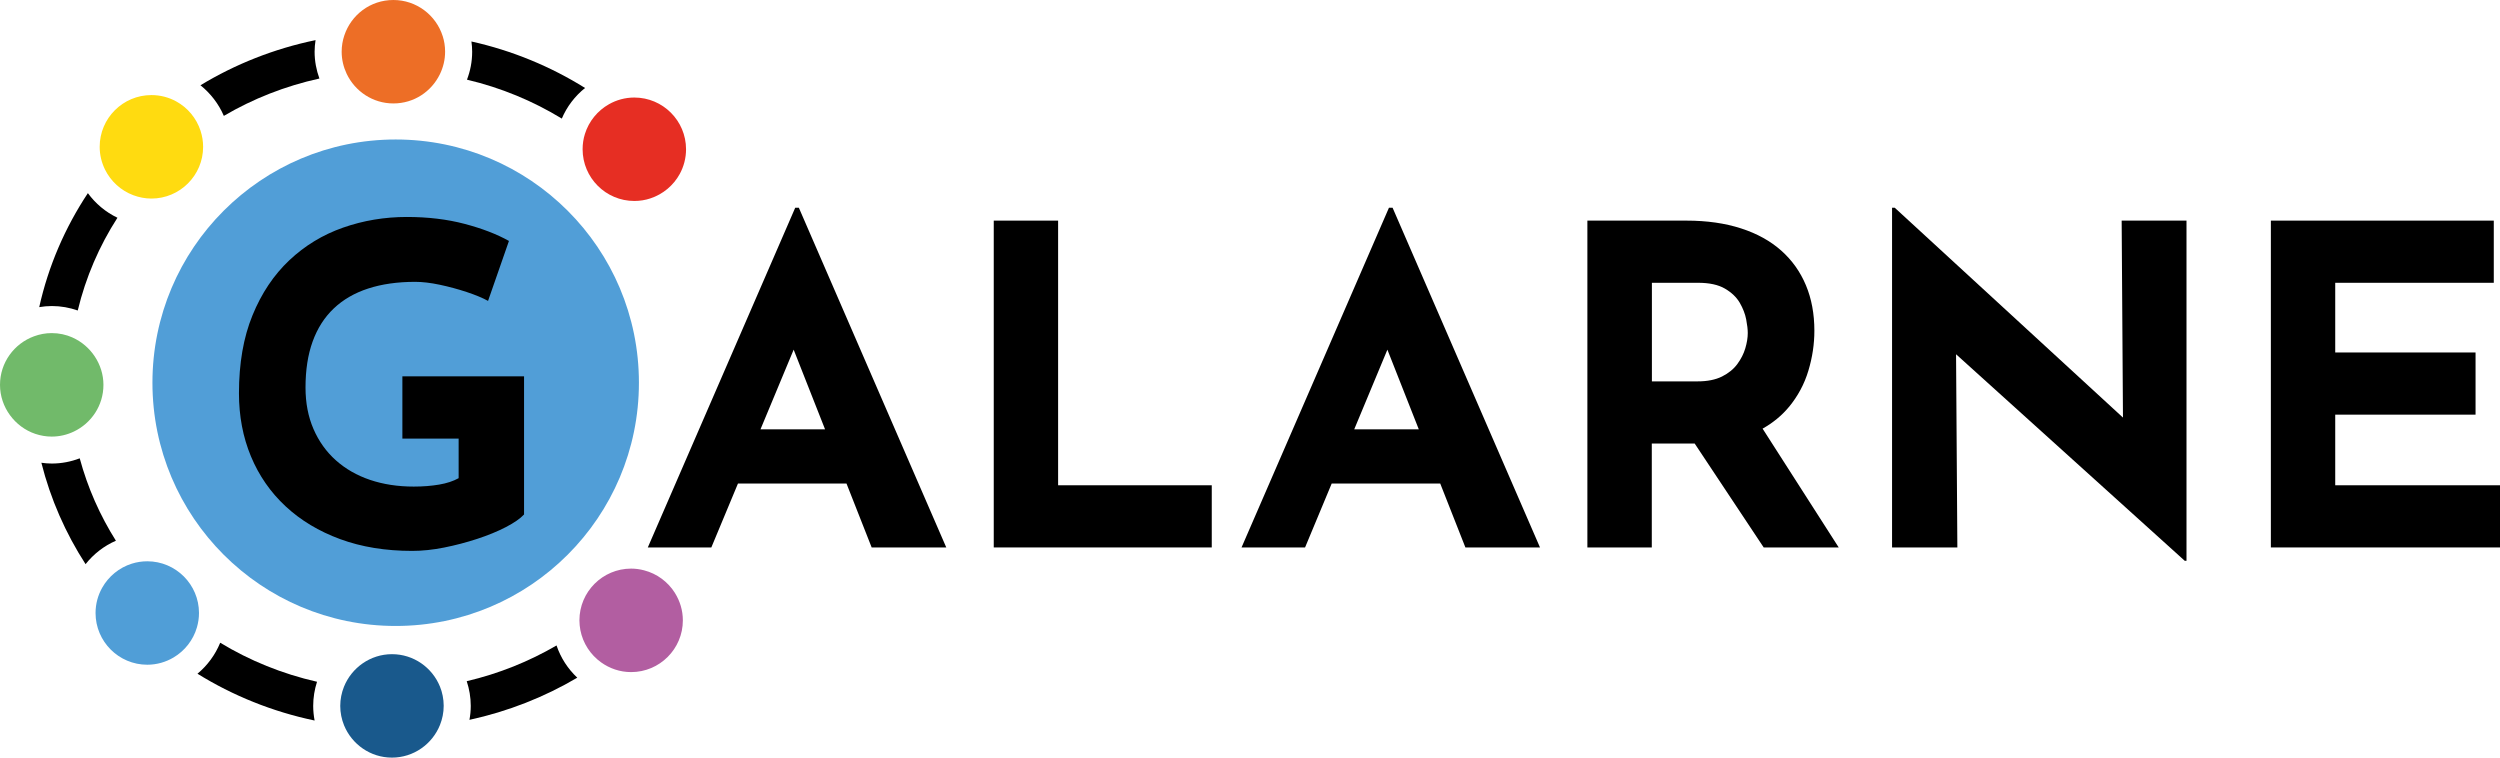 <?xml version="1.0" encoding="UTF-8"?>
<svg id="Calque_1" data-name="Calque 1" xmlns="http://www.w3.org/2000/svg" viewBox="0 0 478.54 145.02">
  <defs>
    <style>
      .cls-1 {
        fill: #509ed7;
      }

      .cls-2 {
        fill: #19598c;
      }

      .cls-3 {
        fill: #ffdb10;
      }

      .cls-4 {
        fill: #ed6e26;
      }

      .cls-5 {
        fill: #b25ea1;
      }

      .cls-6 {
        fill: #71ba6a;
      }

      .cls-7 {
        fill: #519ed7;
      }

      .cls-8 {
        fill: #e62e23;
      }
    </style>
  </defs>
  <circle class="cls-7" cx="75.74" cy="73.26" r="46.56"/>
  <path d="m22.19,103.51c-3.06-4.85-5.41-10.15-6.93-15.78-1.67.64-3.47,1-5.35,1-.68,0-1.34-.06-1.99-.15,1.75,6.96,4.64,13.5,8.46,19.41,1.53-1.94,3.52-3.49,5.81-4.49Z"/>
  <path d="m14.88,59.44c1.53-6.37,4.12-12.35,7.6-17.76-2.26-1.08-4.2-2.71-5.66-4.71-4.36,6.58-7.56,13.94-9.31,21.82.79-.13,1.58-.21,2.41-.21,1.75,0,3.42.31,4.98.86Z"/>
  <path d="m60.68,130.5c-6.66-1.51-12.9-4.06-18.53-7.47-.95,2.32-2.45,4.35-4.35,5.93,6.76,4.19,14.32,7.26,22.42,8.96-.17-.91-.27-1.84-.27-2.79,0-1.61.26-3.16.73-4.62Z"/>
  <path d="m42.85,22.18c5.58-3.28,11.74-5.71,18.29-7.15-.58-1.6-.92-3.32-.92-5.13,0-.76.07-1.5.18-2.22-7.93,1.64-15.36,4.6-22.03,8.64,1.93,1.55,3.48,3.55,4.47,5.85Z"/>
  <path d="m89.34,130.39c.49,1.49.77,3.07.77,4.73,0,.91-.09,1.8-.25,2.67,7.4-1.61,14.35-4.36,20.64-8.07-1.79-1.68-3.17-3.79-3.97-6.17-5.27,3.07-11.05,5.4-17.19,6.84Z"/>
  <path d="m89.39,15.25c6.52,1.54,12.63,4.08,18.15,7.45.98-2.31,2.52-4.31,4.45-5.86-6.57-4.1-13.9-7.15-21.75-8.9.09.65.14,1.3.14,1.98,0,1.88-.36,3.68-1,5.35Z"/>
  <path class="cls-4" d="m84.74,6.92c-1.27-4.01-5.02-6.92-9.44-6.92s-8.08,2.85-9.39,6.78c-.33.98-.51,2.03-.51,3.12,0,1.51.35,2.93.95,4.21,1.59,3.36,5,5.69,8.95,5.69s7.28-2.28,8.89-5.57c.64-1.31,1.01-2.78,1.01-4.34,0-1.04-.16-2.04-.46-2.98Z"/>
  <path class="cls-2" d="m84.2,131.39c-1.48-3.62-5.03-6.17-9.17-6.17s-7.73,2.59-9.19,6.24c-.45,1.13-.71,2.37-.71,3.66s.26,2.57.73,3.72c1.48,3.62,5.03,6.18,9.17,6.18s7.73-2.59,9.19-6.25c.45-1.13.71-2.36.71-3.66s-.26-2.58-.73-3.73Z"/>
  <path class="cls-6" d="m13.88,64.6c-1.22-.54-2.57-.84-3.98-.84-1.19,0-2.32.22-3.38.61-3.8,1.39-6.52,5.02-6.52,9.3s2.84,8.06,6.76,9.38c.99.33,2.04.52,3.14.52,1.51,0,2.95-.35,4.23-.96,3.35-1.59,5.67-4.99,5.67-8.94s-2.44-7.52-5.92-9.06Z"/>
  <path class="cls-8" d="m121.42,18.67c-1.76,0-3.42.47-4.85,1.28-2.18,1.23-3.86,3.27-4.61,5.7-.29.92-.44,1.9-.44,2.92,0,5.46,4.44,9.9,9.9,9.9,1.07,0,2.1-.17,3.06-.49,2.42-.79,4.44-2.49,5.64-4.69.76-1.4,1.2-3.01,1.2-4.72,0-5.46-4.44-9.9-9.9-9.9Z"/>
  <path class="cls-5" d="m129.2,113.51c-1.33-2.12-3.43-3.7-5.91-4.34-.79-.21-1.62-.33-2.48-.33-5.46,0-9.9,4.44-9.9,9.9,0,.64.07,1.26.18,1.87.49,2.53,1.94,4.72,3.96,6.17,1.63,1.17,3.61,1.87,5.76,1.87,5.46,0,9.9-4.44,9.9-9.9,0-1.92-.56-3.71-1.51-5.23Z"/>
  <path class="cls-3" d="m38.4,25.06c-.79-2.43-2.48-4.46-4.69-5.66-1.41-.77-3.02-1.2-4.73-1.2-5.46,0-9.9,4.44-9.9,9.9,0,1.56.37,3.02,1.01,4.34,1.11,2.26,3.05,4.04,5.43,4.93,1.08.4,2.24.64,3.46.64,5.46,0,9.9-4.44,9.9-9.9,0-1.06-.17-2.08-.48-3.03Z"/>
  <path class="cls-1" d="m28.19,107.44c-1.03,0-2.02.16-2.95.45-2.43.76-4.46,2.44-5.69,4.63-.8,1.43-1.26,3.07-1.26,4.82,0,5.46,4.44,9.9,9.9,9.9,1.83,0,3.55-.51,5.02-1.38,2.15-1.27,3.79-3.34,4.49-5.79.25-.87.39-1.78.39-2.73,0-5.46-4.44-9.9-9.9-9.9Z"/>
  <g>
    <path d="m77,83.96h10.79v7.57c-1.02.57-2.27.98-3.74,1.23-1.47.25-3.09.38-4.84.38-3.06,0-5.85-.43-8.37-1.28s-4.7-2.1-6.54-3.74c-1.84-1.64-3.27-3.64-4.29-5.99-1.02-2.35-1.53-5-1.53-7.95,0-3.34.45-6.28,1.36-8.8.91-2.52,2.25-4.63,4.04-6.33,1.79-1.7,3.98-2.97,6.59-3.82,2.61-.85,5.61-1.28,9.01-1.28,1.36,0,2.92.18,4.67.55,1.76.37,3.49.84,5.19,1.4,1.7.57,3.06,1.13,4.08,1.7l4-11.48c-2.32-1.3-5.16-2.39-8.5-3.27-3.34-.88-7.03-1.32-11.05-1.32-4.25,0-8.32.68-12.2,2.04-3.88,1.36-7.31,3.44-10.29,6.25-2.97,2.8-5.33,6.32-7.05,10.54-1.73,4.22-2.59,9.19-2.59,14.92,0,4.36.76,8.39,2.29,12.07,1.53,3.68,3.74,6.87,6.63,9.56,2.89,2.69,6.38,4.79,10.46,6.29,4.08,1.5,8.67,2.25,13.77,2.25,1.93,0,3.97-.21,6.12-.64,2.15-.43,4.26-.98,6.33-1.66,2.07-.68,3.9-1.43,5.48-2.25,1.59-.82,2.75-1.63,3.49-2.42v-26.44h-23.29v11.9Z"/>
    <path d="m152.22,39.76l-28.22,65.03h12.16l5.1-12.24h20.77l4.82,12.24h14.28l-28.22-65.03h-.68Zm-6.65,42.42l6.35-15.25,6.01,15.25h-12.36Z"/>
    <polygon points="202.54 42.23 190.22 42.23 190.22 104.79 231.95 104.79 231.95 92.89 202.54 92.89 202.54 42.23"/>
    <path d="m265.87,39.76l-28.22,65.03h12.16l5.1-12.24h20.77l4.82,12.24h14.28l-28.22-65.03h-.68Zm-6.65,42.42l6.35-15.25,6.01,15.25h-12.36Z"/>
    <path d="m342.41,77.93c1.73-2.1,2.98-4.42,3.74-6.97.77-2.55,1.15-5.1,1.15-7.65,0-3.23-.54-6.13-1.62-8.71-1.08-2.58-2.65-4.79-4.72-6.63-2.07-1.84-4.63-3.26-7.69-4.25-3.06-.99-6.54-1.49-10.46-1.49h-18.96v62.56h12.33v-19.89h8.21l13.21,19.89h14.36l-14.57-22.74c2-1.13,3.67-2.5,5.01-4.12Zm-26.22-23.8h8.84c2.15,0,3.87.37,5.14,1.11,1.27.74,2.22,1.64,2.85,2.72.62,1.08,1.03,2.14,1.23,3.19.2,1.05.3,1.91.3,2.59,0,.91-.16,1.88-.47,2.93-.31,1.05-.82,2.05-1.53,3.02-.71.96-1.69,1.76-2.93,2.38-1.25.62-2.8.93-4.67.93h-8.75v-18.87Z"/>
    <polygon points="406.37 79.93 362.68 39.76 362.17 39.76 362.17 104.79 374.67 104.79 374.42 67.81 418.19 107.34 418.53 107.34 418.53 42.23 406.12 42.23 406.37 79.93"/>
    <polygon points="447 92.89 447 79.37 473.86 79.37 473.86 67.47 447 67.47 447 54.13 477.35 54.13 477.35 42.23 434.68 42.23 434.68 104.79 478.54 104.79 478.54 92.89 447 92.89"/>
  </g>
</svg>
